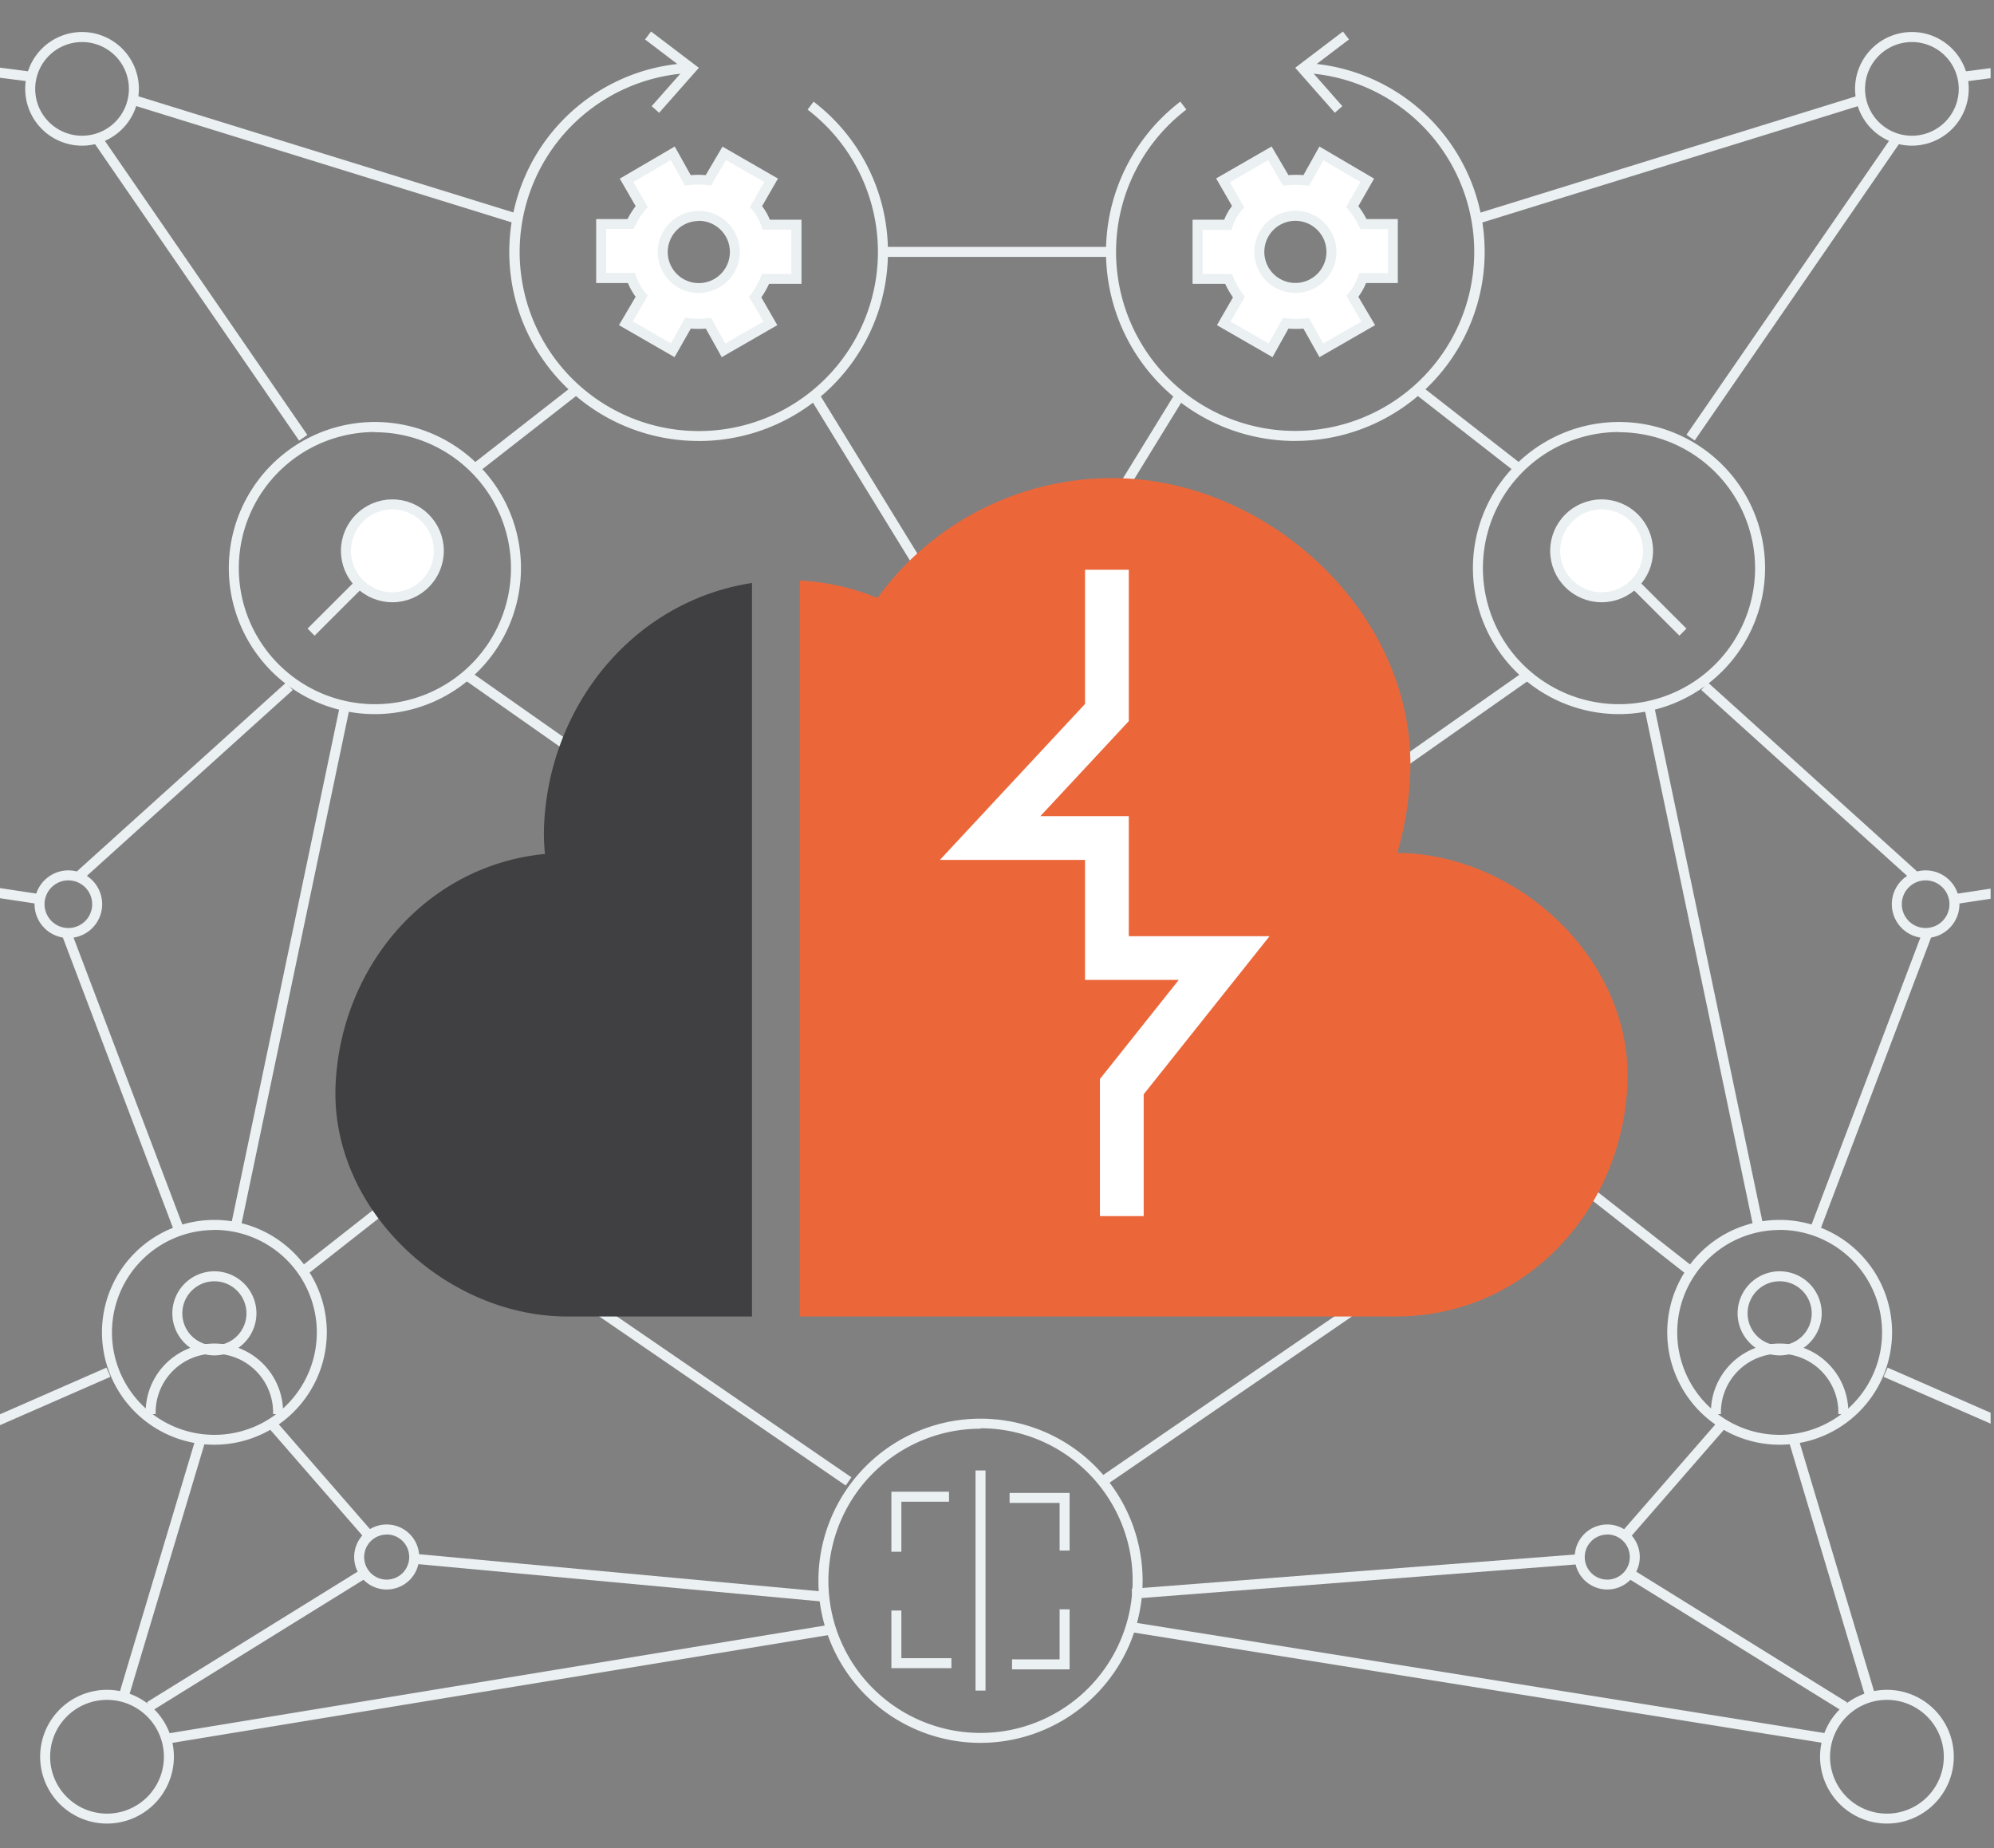 <svg xmlns="http://www.w3.org/2000/svg" width="399.28" height="370.05" viewBox="0 0 399.28 370.05"><rect x="0" y="0" width="399.28" height="370.05" fill="#808080" stroke="none"/><title>pen-testing-icons-08</title><rect x="140.51" y="242.73" width="2" height="68.89" transform="translate(-167.1 237.06) rotate(-55.55)" fill="#ebf0f2"/><rect x="214.74" y="276.17" width="68.89" height="2" transform="translate(-113.09 189.57) rotate(-34.45)" fill="#ebf0f2"/><rect x="365.82" y="287.61" width="2" height="52.78" transform="translate(-74.61 118.32) rotate(-16.66)" fill="#ebf0f2"/><rect x="294.64" y="266.31" width="2" height="141.21" transform="translate(-83.8 575.52) rotate(-80.9)" fill="#ebf0f2"/><rect x="226.59" y="314.67" width="89.41" height="2" transform="translate(-23.54 21.87) rotate(-4.42)" fill="#ebf0f2"/><rect x="320.92" y="295.28" width="28.5" height="2" transform="translate(-108.36 354.56) rotate(-48.96)" fill="#ebf0f2"/><rect x="346.78" y="302.99" width="2" height="50.73" transform="translate(-114.52 451.01) rotate(-58.21)" fill="#ebf0f2"/><rect x="182.18" y="107.96" width="71.49" height="2" transform="translate(10.98 237.56) rotate(-58.42)" fill="#ebf0f2"/><path d="M385.59,187.83a6.77,6.77,0,1,1,6.77-6.77A6.78,6.78,0,0,1,385.59,187.83Zm0-11.54a4.77,4.77,0,1,0,4.77,4.77A4.78,4.78,0,0,0,385.59,176.29Z" fill="#ebf0f2"/><rect x="292.97" y="73.25" width="2" height="25.25" transform="translate(45.46 264.85) rotate(-52.04)" fill="#ebf0f2"/><rect x="268.36" y="146.18" width="40.87" height="2" transform="translate(-32.11 192.83) rotate(-35.1)" fill="#ebf0f2"/><rect x="322.79" y="56.66" width="72.84" height="2" transform="translate(107.89 320.71) rotate(-55.43)" fill="#ebf0f2"/><rect x="293.76" y="30.98" width="80.33" height="2" transform="translate(5.49 100.26) rotate(-17.21)" fill="#ebf0f2"/><rect x="361.27" y="128.13" width="2" height="56.41" transform="translate(3.42 320.37) rotate(-47.91)" fill="#ebf0f2"/><rect x="340.15" y="140.27" width="2" height="106.58" transform="translate(-32.49 74.21) rotate(-11.86)" fill="#ebf0f2"/><rect x="313.87" y="205.34" width="2" height="61.25" transform="translate(-65.17 337.91) rotate(-51.86)" fill="#ebf0f2"/><rect x="343.3" y="215.25" width="63.03" height="2" transform="translate(39.69 490.01) rotate(-69.23)" fill="#ebf0f2"/><path d="M356.36,289.3a22.51,22.51,0,1,1,22.51-22.51A22.53,22.53,0,0,1,356.36,289.3Zm0-43a20.51,20.51,0,1,0,20.51,20.51A20.53,20.53,0,0,0,356.36,246.28Z" fill="#ebf0f2"/><path d="M356.36,271.41a8.42,8.42,0,1,1,8.42-8.42A8.44,8.44,0,0,1,356.36,271.41Zm0-14.84a6.42,6.42,0,1,0,6.42,6.42A6.43,6.43,0,0,0,356.36,256.57Z" fill="#ebf0f2"/><path d="M370.11,283.17h-2a11.76,11.76,0,1,0-23.51,0h-2a13.76,13.76,0,1,1,27.51,0Z" fill="#ebf0f2"/><path d="M42.93,289.3a22.51,22.51,0,1,1,22.51-22.51A22.54,22.54,0,0,1,42.93,289.3Zm0-43a20.51,20.51,0,1,0,20.51,20.51A20.54,20.54,0,0,0,42.93,246.28Z" fill="#ebf0f2"/><path d="M42.93,271.41A8.42,8.42,0,1,1,51.35,263,8.44,8.44,0,0,1,42.93,271.41Zm0-14.84A6.42,6.42,0,1,0,49.35,263,6.43,6.43,0,0,0,42.93,256.57Z" fill="#ebf0f2"/><path d="M56.68,283.17h-2a11.76,11.76,0,1,0-23.51,0h-2a13.76,13.76,0,1,1,27.51,0Z" fill="#ebf0f2"/><path d="M321.85,318.29a6.51,6.51,0,1,1,6.5-6.51A6.52,6.52,0,0,1,321.85,318.29Zm0-11a4.51,4.51,0,1,0,4.5,4.51A4.51,4.51,0,0,0,321.85,307.27Z" fill="#ebf0f2"/><path d="M77.44,318.29a6.51,6.51,0,1,1,6.5-6.51A6.52,6.52,0,0,1,77.44,318.29Zm0-11a4.51,4.51,0,1,0,4.5,4.51A4.51,4.51,0,0,0,77.44,307.27Z" fill="#ebf0f2"/><path d="M377.85,365.16a13.39,13.39,0,1,1,13.38-13.38A13.39,13.39,0,0,1,377.85,365.16Zm0-24.77a11.39,11.39,0,1,0,11.38,11.39A11.4,11.4,0,0,0,377.85,340.39Z" fill="#ebf0f2"/><path d="M21.44,365.16a13.39,13.39,0,1,1,13.38-13.38A13.39,13.39,0,0,1,21.44,365.16Zm0-24.77a11.39,11.39,0,1,0,11.38,11.39A11.4,11.4,0,0,0,21.44,340.39Z" fill="#ebf0f2"/><path d="M196.34,349A32.46,32.46,0,1,1,228.8,316.5,32.49,32.49,0,0,1,196.34,349Zm0-62.91A30.46,30.46,0,1,0,226.8,316.5,30.49,30.49,0,0,0,196.34,286Z" fill="#ebf0f2"/><polygon points="180.49 310.73 178.49 310.73 178.49 298.71 190.03 298.71 190.03 300.71 180.49 300.71 180.49 310.73" fill="#ebf0f2"/><polygon points="214.18 310.49 212.18 310.49 212.18 300.95 202.16 300.95 202.16 298.95 214.18 298.95 214.18 310.49" fill="#ebf0f2"/><polygon points="214.18 334.28 202.65 334.28 202.65 332.28 212.18 332.28 212.18 322.26 214.18 322.26 214.18 334.28" fill="#ebf0f2"/><polygon points="190.51 334.04 178.49 334.04 178.49 322.5 180.49 322.5 180.49 332.04 190.51 332.04 190.51 334.04" fill="#ebf0f2"/><rect x="195.34" y="294.45" width="2" height="44.08" fill="#ebf0f2"/><rect x="6.07" y="313" width="52.78" height="2" transform="translate(-277.64 254.94) rotate(-73.32)" fill="#ebf0f2"/><rect x="33.04" y="336.23" width="133.8" height="2" transform="translate(-53.37 20.67) rotate(-9.33)" fill="#ebf0f2"/><rect x="123.29" y="274.95" width="2" height="82.09" transform="translate(-201.83 410.59) rotate(-84.71)" fill="#ebf0f2"/><rect x="63.11" y="282.03" width="2" height="28.5" transform="translate(-178.77 114.89) rotate(-41.04)" fill="#ebf0f2"/><rect x="26.14" y="327.35" width="50.73" height="2" transform="translate(-165.21 76.35) rotate(-31.78)" fill="#ebf0f2"/><rect x="180.36" y="73.22" width="2" height="71.49" transform="translate(-30.21 111.06) rotate(-31.57)" fill="#ebf0f2"/><path d="M324.2,143a29.25,29.25,0,1,1,29.24-29.25A29.28,29.28,0,0,1,324.2,143Zm0-56.49a27.25,27.25,0,1,0,27.24,27.24A27.27,27.27,0,0,0,324.2,86.55Z" fill="#ebf0f2"/><circle cx="320.71" cy="110.3" r="9.3" fill="#fff"/><line x1="327.28" y1="116.88" x2="336.99" y2="126.58" fill="#fff"/><circle cx="320.71" cy="110.3" r="9.3" fill="none" stroke="#ebf0f2" stroke-miterlimit="10" stroke-width="2"/><line x1="327.28" y1="116.88" x2="336.99" y2="126.58" fill="none" stroke="#ebf0f2" stroke-miterlimit="10" stroke-width="2"/><path d="M75.08,143a29.25,29.25,0,1,1,29.24-29.25A29.28,29.28,0,0,1,75.08,143Zm0-56.49a27.25,27.25,0,1,0,27.24,27.24A27.27,27.27,0,0,0,75.08,86.55Z" fill="#ebf0f2"/><circle cx="78.57" cy="110.3" r="9.3" fill="#fff"/><line x1="72" y1="116.88" x2="62.29" y2="126.58" fill="#fff"/><circle cx="78.57" cy="110.3" r="9.3" fill="none" stroke="#ebf0f2" stroke-miterlimit="10" stroke-width="2"/><line x1="72" y1="116.88" x2="62.29" y2="126.58" fill="none" stroke="#ebf0f2" stroke-miterlimit="10" stroke-width="2"/><path d="M278.9,55.68V44.87H273a16.14,16.14,0,0,0-2.23-3.49l3-5.25-9.22-5.41-3,5.41a17.83,17.83,0,0,0-4.13,0l-3.18-5.41-9.38,5.41,3,5.25A10.46,10.46,0,0,0,245.83,45h-6V55.84H246a16.56,16.56,0,0,0,2.07,3.66l-3,5.25,9.38,5.4,3-5.4a19,19,0,0,0,4.13,0l3,5.4,9.38-5.4-3.18-5.41a11.84,11.84,0,0,0,2.07-3.66Zm-19.55,2a7.22,7.22,0,1,1,7.21-7.21A7.21,7.21,0,0,1,259.35,57.65Z" fill="#fff"/><path d="M264.21,71.52,261,65.8a19.16,19.16,0,0,1-3,0l-3.19,5.72-11.13-6.41,3.21-5.56a17.92,17.92,0,0,1-1.56-2.71h-6.53V44h6.34a11.16,11.16,0,0,1,1.56-2.75l-3.18-5.52,11.11-6.4L258,35.07a19.28,19.28,0,0,1,3,0l3.2-5.73,10.95,6.43L272,41.28a17.18,17.18,0,0,1,1.63,2.59h6.27V56.68h-6.36A12.87,12.87,0,0,1,272,59.43l3.35,5.68ZM246.4,64.38l7.64,4.4,2.85-5.1.66.07a17,17,0,0,0,3.91,0l.66-.07,2.85,5.1,7.63-4.4-3-5.15.46-.54a10.75,10.75,0,0,0,1.89-3.36l.25-.65h5.73V45.87h-5.5l-.28-.55A14.8,14.8,0,0,0,270,42l-.46-.54,2.88-5L265,32.1l-2.85,5.1-.66-.08a17,17,0,0,0-3.91,0l-.65.07-3-5.11-7.66,4.42,2.88,5-.46.54a9.5,9.5,0,0,0-1.88,3.32l-.23.68h-5.76v8.81h5.89l.25.65a15.36,15.36,0,0,0,1.94,3.43l.38.52Zm13-5.73a8.22,8.22,0,1,1,8.21-8.21A8.22,8.22,0,0,1,259.35,58.65Zm0-14.43a6.22,6.22,0,1,0,6.21,6.22A6.23,6.23,0,0,0,259.35,44.22Z" fill="#ebf0f2"/><path d="M259.35,88.3a37.86,37.86,0,0,1-23-67.95l1.21,1.59a35.86,35.86,0,1,0,23.89-7.31l.11-2a37.86,37.86,0,0,1-2.22,75.66Z" fill="#ebf0f2"/><polygon points="268.91 6.31 270.12 7.9 262.27 13.86 268.79 21.26 267.29 22.58 259.35 13.57 268.91 6.31" fill="#ebf0f2"/><path d="M126.42,55.68a11.84,11.84,0,0,0,2.07,3.66l-3.18,5.41,9.38,5.4,3-5.4a19,19,0,0,0,4.13,0l3,5.4,9.38-5.4-3-5.25a16.56,16.56,0,0,0,2.07-3.66h6.2V45h-6a10.31,10.31,0,0,0-2.07-3.65l3-5.25L145,30.72l-3.18,5.41a17.83,17.83,0,0,0-4.13,0l-3-5.41-9.22,5.41,3,5.25a16.14,16.14,0,0,0-2.23,3.49h-5.88V55.68Zm6.3-5.24a7.22,7.22,0,1,1,7.21,7.21A7.21,7.21,0,0,1,132.72,50.44Z" fill="#fff"/><path d="M135.07,71.52l-11.13-6.41,3.34-5.68a12.87,12.87,0,0,1-1.54-2.75h-6.36V43.87h6.27a17.18,17.18,0,0,1,1.63-2.59l-3.17-5.51,11-6.43,3.2,5.73a19.28,19.28,0,0,1,3,0l3.36-5.71,11.11,6.4-3.18,5.52A11.16,11.16,0,0,1,154.15,44h6.34V56.84H154a18.68,18.68,0,0,1-1.55,2.71l3.2,5.56-11.13,6.41-3.19-5.72a19.16,19.16,0,0,1-3,0Zm7.32-7.84,2.85,5.1,7.64-4.4L150,59.44l.38-.52a15.36,15.36,0,0,0,1.94-3.43l.25-.65h5.89V46h-5.76l-.23-.68A9.2,9.2,0,0,0,150.62,42l-.46-.54,2.88-5-7.66-4.42-3,5.11-.65-.07a17,17,0,0,0-3.91,0l-.66.08-2.85-5.1-7.48,4.39,2.88,5-.46.54a14.8,14.8,0,0,0-2.09,3.29l-.28.55h-5.5v8.81h5.73l.25.65a10.75,10.75,0,0,0,1.89,3.36l.46.54-3,5.15,7.63,4.4,2.85-5.1.66.07a17,17,0,0,0,3.91,0Zm-2.45-5a8.22,8.22,0,1,1,8.21-8.21A8.22,8.22,0,0,1,139.94,58.65Zm0-14.43a6.22,6.22,0,1,0,6.21,6.22A6.23,6.23,0,0,0,139.94,44.22Z" fill="#ebf0f2"/><path d="M139.94,88.3a37.86,37.86,0,0,1-2.23-75.66l.11,2a35.87,35.87,0,1,0,23.89,7.31l1.21-1.59a37.86,37.86,0,0,1-23,67.95Z" fill="#ebf0f2"/><polygon points="131.99 22.59 130.49 21.26 137.01 13.87 129.16 7.9 130.37 6.31 139.94 13.58 131.99 22.59" fill="#ebf0f2"/><path d="M382.85,29.17a11.38,11.38,0,1,1,11.37-11.38A11.39,11.39,0,0,1,382.85,29.17Zm0-20.75a9.38,9.38,0,1,0,9.37,9.37A9.38,9.38,0,0,0,382.85,8.42Z" fill="#ebf0f2"/><path d="M16.44,29.17A11.38,11.38,0,1,1,27.81,17.79,11.39,11.39,0,0,1,16.44,29.17Zm0-20.75a9.38,9.38,0,1,0,9.37,9.37A9.38,9.38,0,0,0,16.44,8.42Z" fill="#ebf0f2"/><path d="M13.69,187.83a6.77,6.77,0,1,1,6.77-6.77A6.77,6.77,0,0,1,13.69,187.83Zm0-11.54a4.77,4.77,0,1,0,4.77,4.77A4.78,4.78,0,0,0,13.69,176.29Z" fill="#ebf0f2"/><rect x="92.69" y="84.87" width="25.25" height="2" transform="translate(-30.54 82.99) rotate(-37.98)" fill="#ebf0f2"/><rect x="109.49" y="126.75" width="2" height="40.87" transform="translate(-73.46 153) rotate(-54.92)" fill="#ebf0f2"/><rect x="39.07" y="21.24" width="2" height="72.84" transform="translate(-25.63 32.89) rotate(-34.54)" fill="#ebf0f2"/><rect x="64.35" y="-8.18" width="2" height="80.33" transform="translate(15.46 84.95) rotate(-72.79)" fill="#ebf0f2"/><rect x="8.8" y="155.33" width="56.41" height="2" transform="translate(-95.21 65.08) rotate(-42.07)" fill="#ebf0f2"/><rect x="4.84" y="192.56" width="106.58" height="2" transform="translate(-143.24 210.76) rotate(-78.16)" fill="#ebf0f2"/><rect x="53.79" y="234.96" width="61.25" height="2" transform="translate(-127.69 102.49) rotate(-38.14)" fill="#ebf0f2"/><rect x="23.47" y="184.74" width="2" height="63.03" transform="translate(-75.1 22.73) rotate(-20.77)" fill="#ebf0f2"/><path d="M67.2,217.2c1.06-23.68,18.2-43.91,41.92-46.2a41,41,0,0,1-.17-5.77c1.08-24.12,18-44.86,41.63-48.49V263.62h-37C89.34,263.62,66.08,242.26,67.2,217.2Z" fill="#404042"/><path d="M160.16,116.24a47.63,47.63,0,0,1,15.55,3.5,58,58,0,0,1,47.1-24c31.16,0,61,27.4,59.56,59.56a65.59,65.59,0,0,1-2.57,15.48C304,171,327,192.25,325.87,217.2c-1.12,25.15-20.39,46.42-46.42,46.42H160.16Z" fill="#eb673a"/><polygon points="229.01 243.52 220.25 243.52 220.25 216.07 236.04 196.22 217.27 196.22 217.27 172.19 188.21 172.19 217.27 140.96 217.27 114.09 226.03 114.09 226.03 144.4 208.32 163.43 226.03 163.43 226.03 187.47 254.21 187.47 229.01 219.13 229.01 243.52" fill="#fff"/><rect x="176.8" y="49.44" width="45.69" height="2" fill="#ebf0f2"/><polygon points="-0.09 285.42 22.11 275.7 21.31 273.86 -0.09 283.24 -0.09 285.42" fill="#ebf0f2"/><polygon points="-0.09 15.56 5.75 16.31 6.01 14.33 -0.09 13.54 -0.09 15.56" fill="#ebf0f2"/><polygon points="-0.09 179.85 7.57 181.01 7.87 179.03 -0.09 177.83 -0.09 179.85" fill="#ebf0f2"/><polygon points="398.6 179.97 398.6 177.94 391.42 179.03 391.71 181.01 398.6 179.97" fill="#ebf0f2"/><polygon points="398.6 15.66 398.6 13.64 393.27 14.33 393.53 16.31 398.6 15.66" fill="#ebf0f2"/><polygon points="398.6 282.9 377.98 273.86 377.17 275.7 398.6 285.08 398.6 282.9" fill="#ebf0f2"/></svg>